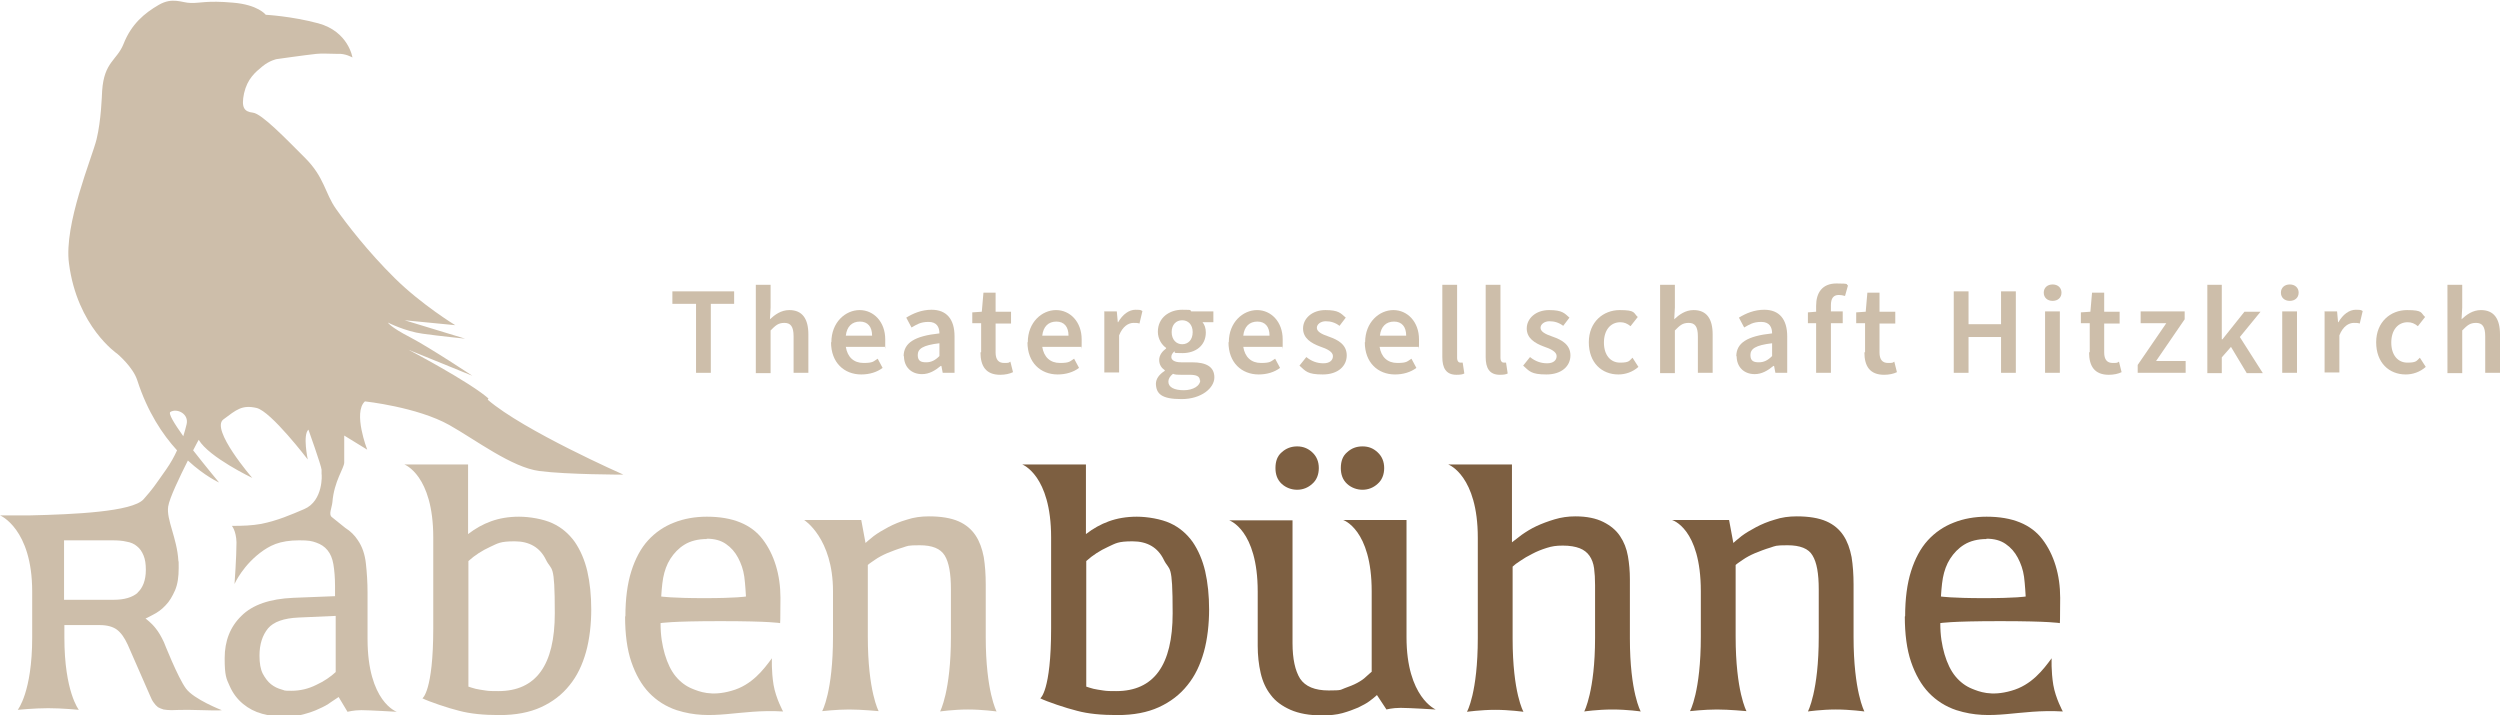 <svg xmlns="http://www.w3.org/2000/svg" viewBox="0 0 761.1 217.8"><defs><style>      .st0 {        fill: #7d5f41;      }      .st1 {        fill: #190f00;      }      .st2 {        fill: #cdbeaa;      }      .st3 {        fill: #9e694c;      }      .st4 {        display: none;      }    </style></defs><g id="Hintergrund" class="st4"><rect x="-17.1" y="-21.4" width="793.4" height="262"></rect></g><g id="normal" class="st4"><path class="st1" d="M148.7,121.3c-6-5.2-24.3-14.8-24.3-14.8l19.4,7.9s-12.8-8.5-18.9-11.7c-6.2-3.2-6.8-4.5-6.8-4.5,0,0,5.3,2.7,10.6,3.4,5,.7,12.9,1.5,12.9,1.5l-18.4-5.6,15.4,1.5s-10.2-6.2-18.4-14.3c-8.2-8.1-14.5-16.3-17.9-21.1-3.4-4.8-3.5-9.6-9.4-15.5-5.9-5.9-13.2-13.5-15.9-13.8-2.7-.3-3.6-1.6-2.7-5.9,1-4.4,3.4-6.4,5.6-8.2,2.2-1.8,4.3-2.2,4.3-2.2,0,0,8.4-1.2,12.1-1.6,1.7-.2,4.2,0,6.4,0,2.4-.2,4.6,1.1,4.6,1.1,0,0-1.2-7.9-10.4-10.4-8.2-2.2-16-2.6-16-2.6,0,0-2.3-3.1-10.1-3.7-7.8-.7-10,.2-12.7.1-2.7,0-5.5-1.9-9.8.6-4.3,2.5-8.3,5.8-10.7,11.9-2,5-5.9,5.4-6.5,14.2-.1,1.7-.3,9-1.7,14.8-1.4,5.7-10,25.9-8.4,37.8,2.5,19.3,14.7,27.5,14.7,27.5,0,0,4.8,4,6.1,8.1,3.1,9.6,7.7,16.5,12.1,21.3-.8,1.8-1.9,3.8-3.3,5.8-3.8,5.4-4,5.8-6.9,9.1-3.4,3.8-21.2,4.6-34.5,4.9H0s9.8,4,9.8,23.2v14c0,16.6-4.4,22-4.4,22,0,0,5.1-.5,9.3-.5s9.3.5,9.3.5c0,0-4.4-5.5-4.4-22v-3.8h10.8c2.2,0,4,.5,5.2,1.4,1.2.9,2.3,2.4,3.3,4.6l6.7,15.3c.4,1,.8,1.8,1.2,2.3.4.6.8,1,1.3,1.4.5.3,1.1.5,1.7.7.7.1,1.4.2,2.4.2,0,0,3.7-.2,9.4,0,5.8.2,5.9,0,5.9,0,0,0-8.5-3.3-10.9-6.6-2.5-3.4-6.7-14.1-6.7-14.1-.8-1.7-1.6-3.1-2.5-4.2-1.3-1.7-3.1-3-3.1-3,0,0,.8-.3,2.2-1.1,1.4-.7,2.7-1.6,3.9-2.9,1.2-1.2,2.1-2.8,2.9-4.6.8-1.9,1.1-4.1,1.1-6.8s0-1.5-.1-2.2c-.4-6.9-3.7-12.5-3.1-16.5.4-2.6,3.5-9,6-14,5.2,4.8,9.5,6.7,9.5,6.7,0,0-4-4.8-7.9-9.8,1-2,1.7-3.2,1.7-3.2,3.1,5.3,16.3,11.6,16.3,11.6,0,0-12.8-14.8-8.8-17.8,4-3,5.7-4.5,10.1-3.5,4.4,1,15.6,15.7,15.6,15.7,0,0-1.6-7.5.2-9.1,0,0,3.9,10.9,4,12.2v1.3c.1,0,.6,8.2-5.3,10.7-4,1.7-8.1,3.5-13.1,4.5-2.8.5-5.5.6-8.9.6,0,0,1.3,1.5,1.4,5,0,4.5-.6,12.7-.6,12.7,0,0,2.6-6,8.9-10.3,0,0,1.7-1.2,3.6-1.9,1.9-.7,4.3-1.1,7.2-1.1s3.8.2,5.2.7c1.4.5,2.5,1.2,3.4,2.3.9,1.1,1.5,2.5,1.8,4.3.3,1.8.5,4,.5,6.6v3.1l-12.7.5c-7.1.3-12.4,2.1-15.8,5.5-3.4,3.3-5.1,7.6-5.1,12.9s.5,6.2,1.5,8.4c1,2.3,2.4,4.1,4.1,5.5,1.7,1.4,3.6,2.4,5.8,3,2.2.6,4.4.9,6.7.9s4-.2,5.8-.7c1.8-.5,3.4-1,4.8-1.7,1.4-.6,2.7-1.3,3.6-2,1-.7,1.8-1.2,2.4-1.6l2.7,4.5s1.9-.5,4.2-.5,10.8.5,10.8.5c0,0-8.9-3-8.9-22.2v-14c0-3.2-.2-6.2-.5-8.9-.3-2.8-1.1-5.2-2.5-7.2-.9-1.4-2.2-2.7-3.8-3.7-.7-.6-2-1.6-4.1-3.3-1-.8,0-2.7.2-4.5.5-6.4,3.6-10.4,3.6-12.1,0-1.8,0-8.2,0-8.2l7,4.3s-4.4-11.3-.7-14.7c0,0,15.9,1.7,25.7,7.2,8,4.5,19,12.9,27.4,14,8.4,1.1,25.6,1.1,25.6,1.1,0,0-30.4-13.4-41.3-22.8ZM42,180.4c-1.7,1.5-4.2,2.2-7.4,2.2h-15.1v-18.1h14.7c1.6,0,3.1.1,4.3.4,1.3.2,2.4.7,3.2,1.4.9.7,1.5,1.6,2,2.8.5,1.2.7,2.6.7,4.4,0,3.1-.9,5.5-2.6,7ZM56.8,129.2c-.2,1-.6,2.2-1,3.6-2.7-3.8-4.7-7-3.9-7.4,2-1.2,5.7.6,4.9,3.8ZM102.2,204.6c-1.5,1.4-3.5,2.8-5.9,3.9-2.4,1.2-4.9,1.8-7.6,1.8s-1.8-.1-3-.4c-1.1-.3-2.2-.8-3.2-1.6-1-.8-1.8-1.9-2.5-3.2-.7-1.4-1-3.2-1-5.5,0-3.5.9-6.2,2.6-8.3,1.7-2,4.8-3.1,9.3-3.3l11.3-.5v17Z"></path><path class="st1" d="M142.5,162.6c2.2-1.7,4.5-3,7-3.9,2.5-.9,5.3-1.4,8.5-1.4s7.4.7,10.2,2c2.8,1.3,5,3.2,6.8,5.7,1.7,2.5,3,5.5,3.8,8.9.8,3.5,1.2,7.4,1.2,11.7s-.5,9-1.6,12.9c-1.1,3.9-2.7,7.3-5,10.1-2.3,2.9-5.2,5.1-8.7,6.7-3.5,1.6-7.7,2.4-12.6,2.4s-8.9-.4-12.3-1.3c-3.3-.8-9.2-2.8-11.2-3.8,0,0,3.3-2.1,3.3-21.3v-27.7c0-19-8.8-22.2-8.8-22.2h19.4v21.1ZM142.5,209c.7.2,1.4.5,2.3.7.8.2,1.7.3,2.9.5,1.1.2,2.5.2,4,.2,11.5,0,17.2-7.9,17.2-23.7s-.9-12.6-2.7-16.3c-1.8-3.7-5-5.6-9.5-5.6s-5.1.6-7.5,1.7c-2.4,1.1-4.6,2.5-6.6,4.3v38.3Z"></path><path class="st3" d="M330.6,162.6c2.2-1.7,4.5-3,7-3.9,2.5-.9,5.3-1.4,8.5-1.4s7.4.7,10.2,2c2.8,1.3,5,3.2,6.8,5.7,1.7,2.5,3,5.5,3.8,8.9.8,3.5,1.2,7.4,1.2,11.7s-.5,9-1.6,12.9c-1.1,3.9-2.7,7.3-5,10.1-2.3,2.9-5.2,5.1-8.7,6.7-3.5,1.6-7.7,2.4-12.6,2.4s-9-.4-12.3-1.3c-3.3-.8-9.2-2.8-11.2-3.8,0,0,3.3-2.1,3.3-21.3v-27.7c0-19-8.8-22.2-8.8-22.2h19.4v21.1ZM330.6,209c.7.2,1.4.5,2.3.7.8.2,1.7.3,2.9.5,1.1.2,2.5.2,4,.2,11.5,0,17.2-7.9,17.2-23.7s-.9-12.6-2.7-16.3c-1.8-3.7-5-5.6-9.5-5.6s-5.1.6-7.5,1.7c-2.4,1.1-4.6,2.5-6.6,4.3v38.3Z"></path><path class="st1" d="M190.4,187.6c0-5.3.6-9.9,1.8-13.7,1.2-3.8,2.9-7,5.1-9.4,2.2-2.4,4.8-4.2,7.9-5.4,3-1.2,6.4-1.8,10-1.8,7.8,0,13.5,2.3,17,6.9,3.5,4.6,5.4,10.8,5.4,17.8s-.1,7.7-.1,7.7c0,0-2.9-.6-18.2-.6s-18.2.6-18.2.6c0,3.9.5,6.7,1.3,9.5.8,2.7,1.9,5,3.3,6.7,1.4,1.7,3.1,3,5.1,3.8,2,.8,5.7,2.4,11.9.6,6.2-1.7,9.8-6.5,12.3-9.9,0,0-.2,3.8.5,8.1.7,4.1,2.9,8.1,2.9,8.1-13.6-.8-21.5,3.1-32.4-.4-3.3-1.1-6.1-2.9-8.4-5.3-2.3-2.4-4.1-5.6-5.4-9.4-1.3-3.8-1.9-8.5-1.9-13.8ZM215.2,164.1c-2.7,0-5,.6-6.8,1.7-1.8,1.1-3.2,2.6-4.3,4.3-1.1,1.7-1.8,3.7-2.2,5.8-.4,2.1-.6,5.7-.6,5.7,0,0,3.2.5,13.1.5s12.7-.5,12.7-.5c0,0-.2-3.8-.5-6-.3-2.2-1-4.1-1.9-5.8-.9-1.7-2.1-3.1-3.7-4.2-1.6-1.1-3.5-1.6-5.9-1.6Z"></path><path class="st3" d="M580,187.6c0-5.3.6-9.9,1.8-13.7,1.2-3.8,2.9-7,5.1-9.4,2.2-2.4,4.8-4.2,7.9-5.4,3-1.2,6.4-1.8,10-1.8,7.8,0,13.5,2.3,17,6.9,3.5,4.6,5.4,10.8,5.4,17.8s-.1,7.7-.1,7.7c0,0-2.9-.6-18.2-.6s-18.2.6-18.2.6c0,3.9.5,6.7,1.3,9.5.8,2.7,1.9,5,3.3,6.7,1.4,1.7,3.1,3,5.1,3.8,2,.8,5.7,2.4,11.9.6,6.2-1.7,9.8-6.5,12.3-9.9,0,0-.2,3.8.5,8.1.7,4.1,2.9,8.1,2.9,8.1-13.6-.8-21.5,3.1-32.4-.4-3.3-1.1-6.1-2.9-8.4-5.3-2.3-2.4-4.1-5.6-5.4-9.4-1.3-3.8-1.9-8.5-1.9-13.8ZM604.8,164.1c-2.7,0-5,.6-6.8,1.7-1.8,1.1-3.2,2.6-4.3,4.3-1.1,1.7-1.8,3.7-2.2,5.8-.4,2.1-.6,5.7-.6,5.7,0,0,3.2.5,13.1.5s12.7-.5,12.7-.5c0,0-.2-3.8-.5-6-.3-2.2-1-4.1-1.9-5.8-.9-1.7-2.1-3.1-3.7-4.2-1.6-1.1-3.5-1.6-5.9-1.6Z"></path><path class="st1" d="M303.4,216.6s-4.3-.6-8.7-.6-8.5.6-8.5.6c0,0,3.3-6.1,3.3-22.7v-14.5c0-4.8-.6-8.2-1.9-10.3-1.3-2.1-3.8-3.1-7.6-3.1s-3.6.2-5.2.7c-1.7.5-3.2,1.1-4.7,1.7-1.4.6-2.7,1.3-3.7,2-1,.7-1.8,1.2-2.2,1.6v21.8c0,16.7,3.3,22.7,3.3,22.7,0,0-5.2-.5-9-.5s-8.2.5-8.2.5c0,0,3.3-5.8,3.3-22.7v-13.8c0-16.2-8.8-21.7-8.8-21.7h17.4l1.3,7c.5-.5,1.3-1.1,2.5-2.1,1.2-.9,2.7-1.8,4.4-2.7,1.7-.9,3.6-1.7,5.7-2.3,2.1-.7,4.3-1,6.7-1,3.7,0,6.7.5,9,1.5,2.3,1,4,2.5,5.2,4.3,1.2,1.8,2,4,2.5,6.6.4,2.5.6,5.3.6,8.3v16c0,16.6,3.3,22.7,3.3,22.7Z"></path><path class="st3" d="M567.6,216.6s-4.3-.6-8.7-.6-8.5.6-8.5.6c0,0,3.3-6.1,3.3-22.7v-14.5c0-4.8-.6-8.2-1.9-10.3-1.2-2.1-3.8-3.1-7.6-3.1s-3.6.2-5.2.7c-1.7.5-3.2,1.1-4.7,1.7-1.4.6-2.7,1.3-3.7,2-1,.7-1.8,1.2-2.2,1.6v21.8c0,16.7,3.3,22.7,3.3,22.7,0,0-5.2-.5-9-.5s-8.2.5-8.2.5c0,0,3.3-5.8,3.3-22.7v-13.8c0-19.3-8.8-21.7-8.8-21.7h17.4l1.3,7c.5-.5,1.3-1.1,2.5-2.1,1.2-.9,2.7-1.8,4.4-2.7,1.7-.9,3.6-1.7,5.7-2.3,2.1-.7,4.3-1,6.7-1,3.7,0,6.7.5,9,1.5,2.3,1,4,2.5,5.2,4.3,1.2,1.8,2,4,2.5,6.6.4,2.5.6,5.3.6,8.3v16c0,16.6,3.3,22.7,3.3,22.7Z"></path><path class="st3" d="M408.9,158.3h19.3v35.7c0,18.3,8.9,22,8.9,22,0,0-8.1-.5-10.7-.5s-4.3.5-4.3.5l-2.9-4.4c-.5.5-1.3,1.1-2.2,1.8-.9.7-2.1,1.3-3.5,2-1.4.6-3,1.2-4.8,1.7-1.8.5-3.9.7-6.2.7-3.9,0-7.1-.6-9.6-1.7-2.5-1.1-4.6-2.6-6-4.5-1.5-1.9-2.5-4.1-3.1-6.7-.6-2.6-.9-5.4-.9-8.3v-16.5c0-18.9-8.7-21.7-8.7-21.7h19.3v37.4c0,4.8.8,8.4,2.3,10.8,1.6,2.4,4.5,3.6,8.7,3.6s3.5-.2,4.9-.7c1.4-.5,2.7-1,3.8-1.6,1.1-.6,2-1.2,2.7-1.9.7-.6,1.3-1.2,1.7-1.5v-24.5c0-18.9-8.7-21.7-8.7-21.7ZM388.3,142.5c0-2.1.6-3.7,1.9-4.8,1.3-1.2,2.9-1.8,4.7-1.8s3.3.6,4.6,1.8c1.3,1.2,2,2.8,2,4.8s-.7,3.7-2,4.8c-1.3,1.2-2.9,1.8-4.6,1.8s-3.4-.6-4.7-1.8c-1.3-1.2-1.9-2.8-1.9-4.8ZM408.2,142.5c0-2.1.6-3.7,1.9-4.8,1.3-1.2,2.8-1.8,4.7-1.8s3.3.6,4.6,1.8c1.3,1.2,2,2.8,2,4.8s-.7,3.7-2,4.8c-1.3,1.2-2.9,1.8-4.6,1.8s-3.4-.6-4.7-1.8c-1.3-1.2-1.9-2.8-1.9-4.8Z"></path><path class="st3" d="M440.9,141.4h19.4v23.7c.8-.6,1.8-1.4,3-2.3,1.3-.9,2.7-1.8,4.4-2.6,1.7-.8,3.6-1.5,5.6-2.1,2-.6,4.1-.9,6.3-.9,3.5,0,6.3.6,8.5,1.7,2.2,1.1,3.9,2.5,5.1,4.3,1.2,1.8,2,3.8,2.4,6.1.4,2.3.6,4.6.6,7v18.1c0,16.4,3.3,22.2,3.3,22.2,0,0-4-.6-8.6-.6s-8.6.6-8.6.6c0,0,3.3-6.2,3.3-22.4s0-16.1,0-16.1c0-1.9-.1-3.6-.3-5.1-.2-1.5-.7-2.8-1.4-3.8-.7-1-1.7-1.8-3-2.3-1.3-.5-3-.8-5.1-.8s-3.3.2-4.9.7c-1.6.5-3.1,1.1-4.4,1.8-1.4.7-2.6,1.4-3.6,2.1-1.1.7-1.9,1.3-2.4,1.8v21.9c0,16.6,3.3,22.3,3.3,22.3,0,0-4.2-.6-8.6-.6s-8.6.6-8.6.6c0,0,3.3-5.7,3.3-22.5v-30.5c0-18.8-8.8-22.2-8.8-22.2Z"></path><g><path d="M211.8,92.5h-7.1v-3.8h18.8v3.8h-7.1v21h-4.5v-21Z"></path><path d="M230.1,86.7h4.5v6.9l-.2,3.6c1.5-1.4,3.4-2.8,5.9-2.8,4,0,5.8,2.7,5.8,7.4v11.7h-4.5v-11.1c0-3-.9-4.1-2.8-4.1s-2.7.8-4.2,2.3v13h-4.5v-26.8Z"></path><path d="M253.1,104.2c0-6.1,4.3-9.8,8.6-9.8s7.8,3.6,7.8,8.9,0,1.6-.2,2.3h-11.8c.5,3.1,2.4,4.9,5.4,4.9s3-.5,4.3-1.3l1.5,2.8c-1.7,1.3-4,2-6.5,2-5.2,0-9.2-3.6-9.2-9.8ZM265.5,102.2c0-2.7-1.3-4.3-3.7-4.3s-4,1.5-4.3,4.3h8.1Z"></path><path d="M275.1,108.5c0-4.1,3.3-6.2,10.9-7,0-1.9-.8-3.5-3.3-3.5s-3.6.8-5.2,1.7l-1.6-3c2.1-1.3,4.7-2.4,7.7-2.4,4.6,0,7,2.9,7,8.1v11.1h-3.6l-.4-2.1h-.2c-1.7,1.4-3.5,2.5-5.7,2.5-3.3,0-5.5-2.2-5.5-5.5ZM286,108.5v-4c-5.1.6-6.6,1.7-6.6,3.6s1.1,2.2,2.6,2.2,2.7-.6,4-1.9Z"></path><path d="M298.7,107.2v-8.8h-2.7v-3.3l2.9-.2.5-5.8h3.7v5.8h4.7v3.6h-4.7v8.8c0,2.2.9,3.2,2.6,3.2s1.3-.1,1.9-.4l.8,3.2c-1,.5-2.4.8-3.9.8-4.4,0-6-2.7-6-6.8Z"></path><path d="M312.9,104.2c0-6.1,4.3-9.8,8.6-9.8s7.8,3.6,7.8,8.9,0,1.6-.2,2.3h-11.8c.5,3.1,2.4,4.9,5.4,4.9s3-.5,4.3-1.3l1.5,2.8c-1.7,1.3-4,2-6.5,2-5.2,0-9.2-3.6-9.2-9.8ZM325.3,102.2c0-2.7-1.3-4.3-3.7-4.3s-4,1.5-4.3,4.3h8.1Z"></path><path d="M336.3,94.8h3.7l.3,3.3h.1c1.4-2.4,3.3-3.8,5.3-3.8s1.6.2,2.1.4l-.9,3.8c-.6-.2-1-.2-1.8-.2-1.5,0-3.3,1-4.4,3.8v11.3h-4.5v-18.7Z"></path><path d="M351.9,116.9c0-1.6,1-2.9,2.7-4v-.2c-.9-.6-1.7-1.6-1.7-3.1s1-2.7,2.1-3.5v-.2c-1.3-.9-2.5-2.7-2.5-4.9,0-4.3,3.5-6.7,7.4-6.7s2,.2,2.8.5h6.7v3.3h-3.3c.6.7,1,1.8,1,3.1,0,4.1-3.2,6.3-7.1,6.3s-1.7-.2-2.5-.5c-.5.5-.9.9-.9,1.7s.8,1.6,3,1.6h3.3c4.4,0,6.8,1.4,6.8,4.6s-3.9,6.6-10,6.6-7.8-1.6-7.8-4.9ZM365.3,115.9c0-1.4-1.1-1.8-3.2-1.8h-2.5c-1,0-1.8,0-2.5-.3-1,.8-1.4,1.6-1.4,2.4,0,1.7,1.8,2.6,4.7,2.6s5-1.4,5-3ZM363.1,101.1c0-2.3-1.4-3.6-3.2-3.6s-3.2,1.3-3.2,3.6,1.4,3.7,3.2,3.7,3.2-1.3,3.2-3.7Z"></path><path d="M374.1,104.2c0-6.1,4.3-9.8,8.6-9.8s7.8,3.6,7.8,8.9,0,1.6-.2,2.3h-11.8c.5,3.1,2.4,4.9,5.4,4.9s3-.5,4.3-1.3l1.5,2.8c-1.7,1.3-4,2-6.5,2-5.2,0-9.2-3.6-9.2-9.8ZM386.5,102.2c0-2.7-1.3-4.3-3.7-4.3s-4,1.5-4.3,4.3h8.1Z"></path><path d="M395.7,111.2l2-2.5c1.6,1.3,3.3,1.9,5.2,1.9s2.9-.9,2.9-2.2-1.8-2.2-3.9-2.9c-2.7-1-5.2-2.5-5.2-5.5s2.7-5.6,6.8-5.6,4.7,1,6.2,2.3l-1.9,2.5c-1.3-1-2.7-1.4-4.2-1.4s-2.7.9-2.7,2,1.3,1.9,3.7,2.7c2.9,1,5.4,2.5,5.4,5.7s-2.6,5.8-7.3,5.8-5.2-1-7.1-2.7Z"></path><path d="M415.6,104.2c0-6.1,4.3-9.8,8.6-9.8s7.8,3.6,7.8,8.9,0,1.6-.2,2.3h-11.8c.5,3.1,2.4,4.9,5.4,4.9s3-.5,4.3-1.3l1.5,2.8c-1.7,1.3-4,2-6.5,2-5.2,0-9.2-3.6-9.2-9.8ZM428.1,102.2c0-2.7-1.3-4.3-3.7-4.3s-4,1.5-4.3,4.3h8.1Z"></path><path d="M439.1,108.6v-21.9h4.5v22.2c0,1.1.5,1.5,1,1.5s.4,0,.7,0l.5,3.3c-.5.3-1.3.4-2.4.4-3.2,0-4.3-2.1-4.3-5.4Z"></path><path d="M452.3,108.6v-21.9h4.5v22.2c0,1.1.5,1.5,1,1.5s.4,0,.7,0l.5,3.3c-.5.3-1.3.4-2.4.4-3.2,0-4.3-2.1-4.3-5.4Z"></path><path d="M463.8,111.2l2-2.5c1.6,1.3,3.3,1.9,5.2,1.9s2.9-.9,2.9-2.2-1.8-2.2-3.9-2.9c-2.7-1-5.2-2.5-5.2-5.5s2.7-5.6,6.8-5.6,4.7,1,6.2,2.3l-1.9,2.5c-1.3-1-2.7-1.4-4.2-1.4s-2.7.9-2.7,2,1.3,1.9,3.7,2.7c2.9,1,5.4,2.5,5.4,5.7s-2.6,5.8-7.3,5.8-5.2-1-7.1-2.7Z"></path><path d="M483.7,104.2c0-6.2,4.4-9.8,9.4-9.8s4.1.9,5.5,2.1l-2.2,2.8c-1-.8-1.9-1.2-3.1-1.2-3,0-5,2.4-5,6.2s2,6.1,4.9,6.1,2.8-.6,3.8-1.5l1.8,2.8c-1.8,1.6-4,2.3-6.1,2.3-5.1,0-9-3.6-9-9.8Z"></path><path d="M505.4,86.7h4.5v6.9l-.2,3.6c1.5-1.4,3.4-2.8,5.9-2.8,4,0,5.8,2.7,5.8,7.4v11.7h-4.5v-11.1c0-3-.9-4.1-2.8-4.1s-2.7.8-4.2,2.3v13h-4.5v-26.8Z"></path><path d="M528.6,108.5c0-4.1,3.3-6.2,10.9-7,0-1.9-.8-3.5-3.3-3.5s-3.6.8-5.2,1.7l-1.6-3c2.1-1.3,4.7-2.4,7.7-2.4,4.6,0,7,2.9,7,8.1v11.1h-3.6l-.4-2.1h-.2c-1.7,1.4-3.5,2.5-5.7,2.5-3.3,0-5.5-2.2-5.5-5.5ZM539.5,108.5v-4c-5.1.6-6.6,1.7-6.6,3.6s1.1,2.2,2.6,2.2,2.7-.6,4-1.9Z"></path><path d="M552.9,98.4h-2.5v-3.3l2.5-.2v-1.8c0-3.9,1.8-6.8,6.2-6.8s2.7.3,3.5.6l-.9,3.2c-.7-.2-1.3-.3-1.9-.3-1.6,0-2.4,1-2.4,3.1v1.9h3.6v3.6h-3.6v15.1h-4.5v-15.1Z"></path><path d="M567.8,107.2v-8.8h-2.7v-3.3l2.9-.2.5-5.8h3.7v5.8h4.8v3.6h-4.8v8.8c0,2.2.9,3.2,2.6,3.2s1.3-.1,1.9-.4l.8,3.2c-1,.5-2.4.8-3.9.8-4.4,0-6-2.7-6-6.8Z"></path><path d="M594.8,88.7h4.5v10h9.9v-10h4.5v24.8h-4.5v-10.9h-9.9v10.9h-4.5v-24.8Z"></path><path d="M622.2,89.1c0-1.5,1.1-2.5,2.7-2.5s2.7,1,2.7,2.5-1.1,2.5-2.7,2.5-2.7-1-2.7-2.5ZM622.6,94.8h4.5v18.7h-4.5v-18.7Z"></path><path d="M636.2,107.2v-8.8h-2.7v-3.3l2.9-.2.5-5.8h3.7v5.8h4.7v3.6h-4.7v8.8c0,2.2.9,3.2,2.6,3.2s1.3-.1,1.9-.4l.8,3.2c-1,.5-2.4.8-3.9.8-4.4,0-6-2.7-6-6.8Z"></path><path d="M650.8,111.1l8.7-12.7h-7.8v-3.6h13.4v2.4l-8.7,12.7h9v3.6h-14.6v-2.4Z"></path><path d="M672,86.7h4.4v16.6h.2l6.7-8.4h4.9l-6.3,7.7,7,11h-4.9l-4.8-8-2.8,3.2v4.8h-4.4v-26.8Z"></path><path d="M694.4,89.1c0-1.5,1.1-2.5,2.7-2.5s2.7,1,2.7,2.5-1.1,2.5-2.7,2.5-2.7-1-2.7-2.5ZM694.8,94.8h4.5v18.7h-4.5v-18.7Z"></path><path d="M707.8,94.8h3.7l.3,3.3h.1c1.4-2.4,3.3-3.8,5.3-3.8s1.6.2,2.1.4l-.9,3.8c-.6-.2-1-.2-1.8-.2-1.5,0-3.3,1-4.4,3.8v11.3h-4.5v-18.7Z"></path><path d="M723.4,104.2c0-6.2,4.4-9.8,9.4-9.8s4.1.9,5.5,2.1l-2.2,2.8c-1-.8-1.9-1.2-3.1-1.2-3,0-5,2.4-5,6.2s2,6.1,4.9,6.1,2.8-.6,3.8-1.5l1.8,2.8c-1.8,1.6-4,2.3-6.1,2.3-5.1,0-9-3.6-9-9.8Z"></path><path d="M745.1,86.7h4.5v6.9l-.2,3.6c1.5-1.4,3.4-2.8,5.9-2.8,4,0,5.8,2.7,5.8,7.4v11.7h-4.5v-11.1c0-3-.9-4.1-2.8-4.1s-2.7.8-4.2,2.3v13h-4.5v-26.8Z"></path></g></g><g id="weiss"><g><path class="st2" d="M148.7,121.3c-6-5.2-24.3-14.8-24.3-14.8l19.4,7.9s-12.8-8.5-18.9-11.7c-6.2-3.2-6.8-4.5-6.8-4.5,0,0,5.3,2.7,10.6,3.4,5,.7,12.9,1.5,12.9,1.5l-18.4-5.6,15.4,1.5s-10.2-6.2-18.4-14.3c-8.2-8.1-14.5-16.3-17.9-21.1-3.4-4.8-3.5-9.6-9.4-15.5-5.9-5.9-13.2-13.5-15.9-13.8-2.7-.3-3.6-1.6-2.7-5.9,1-4.4,3.4-6.4,5.6-8.2,2.2-1.8,4.3-2.2,4.3-2.2,0,0,8.4-1.2,12.1-1.6,1.7-.2,4.2,0,6.4,0,2.4-.2,4.6,1.1,4.6,1.1,0,0-1.2-7.9-10.4-10.4-8.2-2.2-16-2.6-16-2.6,0,0-2.3-3.1-10.1-3.7-7.8-.7-10,.2-12.7.1-2.7,0-5.5-1.9-9.8.6-4.3,2.5-8.3,5.8-10.7,11.9-2,5-5.9,5.4-6.5,14.2-.1,1.7-.3,9-1.7,14.8-1.4,5.7-10,25.9-8.4,37.8,2.5,19.3,14.7,27.5,14.7,27.5,0,0,4.8,4,6.1,8.1,3.1,9.6,7.7,16.5,12.1,21.3-.8,1.8-1.9,3.8-3.3,5.8-3.8,5.4-4,5.8-6.9,9.1-3.4,3.8-21.2,4.6-34.5,4.9H0s9.8,4,9.8,23.2v14c0,16.6-4.4,22-4.4,22,0,0,5.1-.5,9.3-.5s9.3.5,9.3.5c0,0-4.4-5.5-4.4-22v-3.8h10.8c2.2,0,4,.5,5.2,1.4,1.2.9,2.3,2.4,3.3,4.6l6.7,15.3c.4,1,.8,1.8,1.2,2.3.4.6.8,1,1.3,1.4.5.3,1.1.5,1.7.7.7.1,1.4.2,2.4.2,0,0,3.7-.2,9.4,0,5.8.2,5.9,0,5.9,0,0,0-8.5-3.3-10.9-6.6-2.5-3.4-6.7-14.1-6.7-14.1-.8-1.7-1.6-3.1-2.5-4.2-1.3-1.7-3.1-3-3.1-3,0,0,.8-.3,2.2-1.1,1.4-.7,2.7-1.6,3.9-2.9,1.2-1.2,2.1-2.8,2.9-4.6.8-1.9,1.1-4.1,1.1-6.8s0-1.5-.1-2.2c-.4-6.9-3.7-12.5-3.1-16.5.4-2.6,3.5-9,6-14,5.2,4.8,9.5,6.7,9.5,6.7,0,0-4-4.8-7.9-9.8,1-2,1.7-3.2,1.7-3.2,3.1,5.3,16.3,11.6,16.3,11.6,0,0-12.8-14.8-8.8-17.8,4-3,5.7-4.5,10.1-3.5,4.4,1,15.6,15.7,15.6,15.7,0,0-1.6-7.5.2-9.1,0,0,3.9,10.9,4,12.2v1.3c.1,0,.6,8.2-5.3,10.7-4,1.7-8.1,3.5-13.1,4.5-2.8.5-5.5.6-8.9.6,0,0,1.3,1.5,1.4,5,0,4.5-.6,12.7-.6,12.7,0,0,2.6-6,8.9-10.3,0,0,1.7-1.2,3.6-1.9,1.9-.7,4.3-1.1,7.2-1.1s3.8.2,5.2.7c1.4.5,2.5,1.2,3.4,2.3.9,1.1,1.5,2.5,1.8,4.3.3,1.8.5,4,.5,6.6v3.1l-12.7.5c-7.1.3-12.4,2.1-15.8,5.5-3.4,3.3-5.1,7.6-5.1,12.9s.5,6.2,1.5,8.4c1,2.3,2.4,4.1,4.1,5.5,1.7,1.4,3.6,2.4,5.8,3,2.2.6,4.4.9,6.7.9s4-.2,5.8-.7c1.8-.5,3.4-1,4.8-1.7,1.4-.6,2.7-1.3,3.6-2,1-.7,1.8-1.2,2.4-1.6l2.7,4.5s1.9-.5,4.2-.5,10.8.5,10.8.5c0,0-8.9-3-8.9-22.2v-14c0-3.2-.2-6.2-.5-8.9-.3-2.8-1.1-5.2-2.5-7.2-.9-1.4-2.2-2.7-3.8-3.7-.7-.6-2-1.6-4.1-3.3-1-.8,0-2.7.2-4.5.5-6.4,3.6-10.4,3.6-12.1,0-1.8,0-8.2,0-8.2l7,4.3s-4.4-11.3-.7-14.7c0,0,15.9,1.7,25.7,7.2,8,4.5,19,12.9,27.4,14,8.4,1.1,25.6,1.1,25.6,1.1,0,0-30.4-13.4-41.3-22.8ZM42,180.4c-1.7,1.5-4.2,2.2-7.4,2.2h-15.1v-18.1h14.7c1.6,0,3.1.1,4.3.4,1.3.2,2.4.7,3.2,1.4.9.7,1.5,1.6,2,2.8.5,1.2.7,2.6.7,4.4,0,3.1-.9,5.5-2.6,7ZM56.8,129.2c-.2,1-.6,2.2-1,3.6-2.7-3.8-4.7-7-3.9-7.4,2-1.2,5.7.6,4.9,3.8ZM102.2,204.6c-1.5,1.4-3.5,2.8-5.9,3.9-2.4,1.2-4.9,1.8-7.6,1.8s-1.8-.1-3-.4c-1.1-.3-2.2-.8-3.2-1.6-1-.8-1.8-1.9-2.5-3.2-.7-1.4-1-3.2-1-5.5,0-3.5.9-6.2,2.6-8.3,1.7-2,4.8-3.1,9.3-3.3l11.3-.5v17Z"></path><path class="st2" d="M142.5,162.6c2.2-1.7,4.5-3,7-3.9,2.5-.9,5.3-1.4,8.5-1.4s7.4.7,10.2,2c2.8,1.3,5,3.2,6.8,5.7,1.7,2.5,3,5.5,3.8,8.9.8,3.5,1.2,7.4,1.2,11.7s-.5,9-1.6,12.9c-1.1,3.9-2.7,7.3-5,10.1-2.3,2.9-5.2,5.1-8.7,6.7-3.5,1.6-7.7,2.4-12.6,2.4s-8.9-.4-12.3-1.3c-3.3-.8-9.2-2.8-11.2-3.8,0,0,3.3-2.1,3.3-21.3v-27.7c0-19-8.8-22.2-8.8-22.2h19.4v21.1ZM142.5,209c.7.2,1.4.5,2.3.7.8.2,1.7.3,2.9.5,1.1.2,2.5.2,4,.2,11.5,0,17.2-7.9,17.2-23.7s-.9-12.6-2.7-16.3c-1.8-3.7-5-5.6-9.5-5.6s-5.1.6-7.5,1.7c-2.4,1.1-4.6,2.5-6.6,4.3v38.3Z"></path><path class="st0" d="M330.6,162.6c2.2-1.7,4.5-3,7-3.9,2.5-.9,5.3-1.4,8.5-1.4s7.4.7,10.2,2c2.8,1.3,5,3.2,6.8,5.7,1.7,2.5,3,5.5,3.8,8.9.8,3.5,1.2,7.4,1.2,11.7s-.5,9-1.6,12.9c-1.1,3.9-2.7,7.3-5,10.1-2.3,2.9-5.2,5.1-8.7,6.7-3.5,1.6-7.7,2.4-12.6,2.4s-9-.4-12.3-1.3c-3.3-.8-9.2-2.8-11.2-3.8,0,0,3.3-2.1,3.3-21.3v-27.7c0-19-8.8-22.2-8.8-22.2h19.4v21.1ZM330.6,209c.7.2,1.4.5,2.3.7.8.2,1.7.3,2.9.5,1.1.2,2.5.2,4,.2,11.5,0,17.2-7.9,17.2-23.7s-.9-12.6-2.7-16.3c-1.8-3.7-5-5.6-9.5-5.6s-5.1.6-7.5,1.7c-2.4,1.1-4.6,2.5-6.6,4.3v38.3Z"></path><path class="st2" d="M190.4,187.6c0-5.3.6-9.9,1.8-13.7,1.2-3.8,2.9-7,5.1-9.4,2.2-2.4,4.8-4.2,7.9-5.4,3-1.2,6.4-1.8,10-1.8,7.8,0,13.5,2.3,17,6.9,3.5,4.6,5.4,10.8,5.4,17.8s-.1,7.7-.1,7.7c0,0-2.9-.6-18.2-.6s-18.2.6-18.2.6c0,3.9.5,6.7,1.3,9.5.8,2.7,1.9,5,3.3,6.7,1.4,1.7,3.1,3,5.1,3.8,2,.8,5.7,2.4,11.9.6,6.2-1.7,9.8-6.5,12.3-9.9,0,0-.2,3.8.5,8.1.7,4.1,2.9,8.1,2.9,8.1-13.6-.8-21.5,3.1-32.4-.4-3.3-1.1-6.1-2.9-8.4-5.3-2.3-2.4-4.1-5.6-5.4-9.4-1.3-3.8-1.9-8.5-1.9-13.8ZM215.2,164.1c-2.7,0-5,.6-6.8,1.7-1.8,1.1-3.2,2.6-4.3,4.3-1.1,1.7-1.8,3.7-2.2,5.8-.4,2.1-.6,5.7-.6,5.7,0,0,3.2.5,13.1.5s12.7-.5,12.7-.5c0,0-.2-3.8-.5-6-.3-2.2-1-4.1-1.9-5.8-.9-1.7-2.1-3.1-3.7-4.2-1.6-1.1-3.5-1.6-5.9-1.6Z"></path><path class="st0" d="M580,187.6c0-5.3.6-9.9,1.8-13.7,1.2-3.8,2.9-7,5.1-9.4,2.2-2.4,4.8-4.2,7.9-5.4,3-1.2,6.4-1.8,10-1.8,7.8,0,13.5,2.3,17,6.9,3.5,4.6,5.4,10.8,5.4,17.8s-.1,7.7-.1,7.7c0,0-2.9-.6-18.2-.6s-18.2.6-18.2.6c0,3.9.5,6.7,1.3,9.5.8,2.7,1.9,5,3.3,6.7,1.4,1.7,3.1,3,5.1,3.8,2,.8,5.7,2.4,11.9.6,6.2-1.7,9.8-6.5,12.3-9.9,0,0-.2,3.8.5,8.1.7,4.1,2.9,8.1,2.9,8.1-13.6-.8-21.5,3.1-32.4-.4-3.3-1.1-6.1-2.9-8.4-5.3-2.3-2.4-4.1-5.6-5.4-9.4-1.3-3.8-1.9-8.5-1.9-13.8ZM604.8,164.1c-2.7,0-5,.6-6.8,1.7-1.8,1.1-3.2,2.6-4.3,4.3-1.1,1.7-1.8,3.7-2.2,5.8-.4,2.1-.6,5.7-.6,5.7,0,0,3.2.5,13.1.5s12.7-.5,12.7-.5c0,0-.2-3.8-.5-6-.3-2.2-1-4.1-1.9-5.8-.9-1.7-2.1-3.1-3.7-4.2-1.6-1.1-3.5-1.6-5.9-1.6Z"></path><path class="st2" d="M303.4,216.6s-4.3-.6-8.7-.6-8.5.6-8.5.6c0,0,3.3-6.1,3.3-22.7v-14.5c0-4.8-.6-8.2-1.9-10.3-1.3-2.1-3.8-3.1-7.6-3.1s-3.6.2-5.2.7c-1.7.5-3.2,1.1-4.7,1.7-1.4.6-2.7,1.3-3.7,2-1,.7-1.8,1.2-2.2,1.6v21.8c0,16.7,3.3,22.7,3.3,22.7,0,0-5.2-.5-9-.5s-8.2.5-8.2.5c0,0,3.3-5.8,3.3-22.7v-13.8c0-16.2-8.8-21.7-8.8-21.7h17.4l1.3,7c.5-.5,1.3-1.1,2.5-2.1,1.2-.9,2.7-1.8,4.4-2.7,1.7-.9,3.6-1.7,5.7-2.3,2.1-.7,4.3-1,6.7-1,3.7,0,6.7.5,9,1.5,2.3,1,4,2.5,5.2,4.3,1.2,1.8,2,4,2.5,6.6.4,2.5.6,5.3.6,8.3v16c0,16.6,3.3,22.7,3.3,22.7Z"></path><path class="st0" d="M567.6,216.6s-4.3-.6-8.7-.6-8.5.6-8.5.6c0,0,3.3-6.1,3.3-22.7v-14.5c0-4.8-.6-8.2-1.9-10.3-1.2-2.1-3.8-3.1-7.6-3.1s-3.6.2-5.2.7c-1.7.5-3.2,1.1-4.7,1.7-1.4.6-2.7,1.3-3.7,2-1,.7-1.8,1.2-2.2,1.6v21.8c0,16.7,3.3,22.7,3.3,22.7,0,0-5.2-.5-9-.5s-8.2.5-8.2.5c0,0,3.3-5.8,3.3-22.7v-13.8c0-19.3-8.8-21.7-8.8-21.7h17.4l1.3,7c.5-.5,1.3-1.1,2.5-2.1,1.2-.9,2.7-1.8,4.4-2.7,1.7-.9,3.6-1.7,5.7-2.3,2.1-.7,4.3-1,6.7-1,3.7,0,6.7.5,9,1.5,2.3,1,4,2.5,5.2,4.3,1.2,1.8,2,4,2.5,6.6.4,2.5.6,5.3.6,8.3v16c0,16.6,3.3,22.7,3.3,22.7Z"></path><path class="st0" d="M408.9,158.3h19.3v35.7c0,18.3,8.9,22,8.9,22,0,0-8.1-.5-10.7-.5s-4.3.5-4.3.5l-2.9-4.4c-.5.5-1.3,1.1-2.2,1.8-.9.7-2.1,1.3-3.5,2-1.4.6-3,1.2-4.8,1.7-1.8.5-3.9.7-6.2.7-3.9,0-7.1-.6-9.6-1.7-2.5-1.1-4.6-2.6-6-4.5-1.5-1.9-2.5-4.1-3.1-6.7-.6-2.6-.9-5.4-.9-8.3v-16.5c0-18.9-8.7-21.7-8.7-21.7h19.3v37.4c0,4.8.8,8.4,2.3,10.8,1.6,2.4,4.5,3.6,8.7,3.6s3.5-.2,4.9-.7c1.4-.5,2.7-1,3.8-1.6,1.1-.6,2-1.2,2.7-1.9.7-.6,1.3-1.2,1.7-1.5v-24.5c0-18.9-8.7-21.7-8.7-21.7ZM388.3,142.5c0-2.1.6-3.7,1.9-4.8,1.3-1.2,2.9-1.8,4.7-1.8s3.3.6,4.6,1.8c1.3,1.2,2,2.8,2,4.8s-.7,3.7-2,4.8c-1.3,1.2-2.9,1.8-4.6,1.8s-3.4-.6-4.7-1.8c-1.3-1.2-1.9-2.8-1.9-4.8ZM408.2,142.5c0-2.1.6-3.7,1.9-4.8,1.3-1.2,2.8-1.8,4.7-1.8s3.3.6,4.6,1.8c1.3,1.2,2,2.8,2,4.8s-.7,3.7-2,4.8c-1.3,1.2-2.9,1.8-4.6,1.8s-3.4-.6-4.7-1.8c-1.3-1.2-1.9-2.8-1.9-4.8Z"></path><path class="st0" d="M440.9,141.4h19.4v23.7c.8-.6,1.8-1.4,3-2.3,1.3-.9,2.7-1.8,4.4-2.6,1.7-.8,3.6-1.5,5.6-2.1,2-.6,4.1-.9,6.3-.9,3.5,0,6.3.6,8.5,1.7,2.2,1.1,3.9,2.5,5.1,4.3,1.2,1.8,2,3.8,2.4,6.1.4,2.3.6,4.6.6,7v18.1c0,16.4,3.3,22.2,3.3,22.2,0,0-4-.6-8.6-.6s-8.6.6-8.6.6c0,0,3.3-6.2,3.3-22.4s0-16.1,0-16.1c0-1.9-.1-3.6-.3-5.1-.2-1.5-.7-2.8-1.4-3.8-.7-1-1.7-1.8-3-2.3-1.3-.5-3-.8-5.1-.8s-3.3.2-4.9.7c-1.6.5-3.1,1.1-4.4,1.8-1.4.7-2.6,1.4-3.6,2.1-1.1.7-1.9,1.3-2.4,1.8v21.9c0,16.6,3.3,22.3,3.3,22.3,0,0-4.2-.6-8.6-.6s-8.6.6-8.6.6c0,0,3.3-5.7,3.3-22.5v-30.5c0-18.8-8.8-22.2-8.8-22.2Z"></path><g><path class="st2" d="M211.8,92.5h-7.1v-3.8h18.8v3.8h-7.1v21h-4.5v-21Z"></path><path class="st2" d="M230.1,86.7h4.5v6.9l-.2,3.6c1.5-1.4,3.4-2.8,5.9-2.8,4,0,5.8,2.7,5.8,7.4v11.7h-4.5v-11.1c0-3-.9-4.1-2.8-4.1s-2.7.8-4.2,2.3v13h-4.5v-26.8Z"></path><path class="st2" d="M253.1,104.2c0-6.1,4.3-9.8,8.6-9.8s7.8,3.6,7.8,8.9,0,1.6-.2,2.3h-11.8c.5,3.1,2.4,4.9,5.4,4.9s3-.5,4.3-1.3l1.5,2.8c-1.7,1.3-4,2-6.5,2-5.2,0-9.2-3.6-9.2-9.8ZM265.5,102.2c0-2.7-1.3-4.3-3.7-4.3s-4,1.5-4.3,4.3h8.1Z"></path><path class="st2" d="M275.1,108.5c0-4.1,3.3-6.2,10.9-7,0-1.9-.8-3.5-3.3-3.5s-3.6.8-5.2,1.7l-1.6-3c2.1-1.3,4.7-2.4,7.7-2.4,4.6,0,7,2.9,7,8.1v11.1h-3.6l-.4-2.1h-.2c-1.7,1.4-3.5,2.5-5.7,2.5-3.3,0-5.5-2.2-5.5-5.5ZM286,108.5v-4c-5.1.6-6.6,1.7-6.6,3.6s1.1,2.2,2.6,2.2,2.7-.6,4-1.9Z"></path><path class="st2" d="M298.7,107.2v-8.8h-2.7v-3.3l2.9-.2.5-5.8h3.7v5.8h4.7v3.6h-4.7v8.8c0,2.2.9,3.2,2.6,3.2s1.3-.1,1.9-.4l.8,3.2c-1,.5-2.4.8-3.9.8-4.4,0-6-2.7-6-6.8Z"></path><path class="st2" d="M312.9,104.2c0-6.1,4.3-9.8,8.6-9.8s7.8,3.6,7.8,8.9,0,1.6-.2,2.3h-11.8c.5,3.1,2.4,4.9,5.4,4.9s3-.5,4.3-1.3l1.5,2.8c-1.7,1.3-4,2-6.5,2-5.2,0-9.2-3.6-9.2-9.8ZM325.3,102.2c0-2.7-1.3-4.3-3.7-4.3s-4,1.5-4.3,4.3h8.1Z"></path><path class="st2" d="M336.3,94.8h3.7l.3,3.3h.1c1.4-2.4,3.3-3.8,5.3-3.8s1.6.2,2.1.4l-.9,3.8c-.6-.2-1-.2-1.8-.2-1.5,0-3.3,1-4.4,3.8v11.3h-4.5v-18.7Z"></path><path class="st2" d="M351.9,116.9c0-1.6,1-2.9,2.7-4v-.2c-.9-.6-1.7-1.6-1.7-3.1s1-2.7,2.1-3.5v-.2c-1.3-.9-2.5-2.7-2.5-4.9,0-4.3,3.5-6.7,7.4-6.7s2,.2,2.8.5h6.7v3.3h-3.3c.6.7,1,1.8,1,3.1,0,4.1-3.2,6.3-7.1,6.3s-1.7-.2-2.5-.5c-.5.5-.9.9-.9,1.7s.8,1.6,3,1.6h3.3c4.4,0,6.8,1.4,6.8,4.6s-3.9,6.6-10,6.6-7.8-1.6-7.8-4.9ZM365.3,115.9c0-1.4-1.1-1.8-3.2-1.8h-2.5c-1,0-1.8,0-2.5-.3-1,.8-1.4,1.6-1.4,2.4,0,1.7,1.8,2.6,4.7,2.6s5-1.4,5-3ZM363.1,101.1c0-2.3-1.4-3.6-3.2-3.6s-3.2,1.3-3.2,3.6,1.4,3.7,3.2,3.7,3.2-1.3,3.2-3.7Z"></path><path class="st2" d="M374.1,104.2c0-6.1,4.3-9.8,8.6-9.8s7.8,3.6,7.8,8.9,0,1.6-.2,2.3h-11.8c.5,3.1,2.4,4.9,5.4,4.9s3-.5,4.3-1.3l1.5,2.8c-1.7,1.3-4,2-6.5,2-5.2,0-9.2-3.6-9.2-9.8ZM386.5,102.2c0-2.7-1.3-4.3-3.7-4.3s-4,1.5-4.3,4.3h8.1Z"></path><path class="st2" d="M395.7,111.2l2-2.5c1.6,1.3,3.3,1.9,5.2,1.9s2.9-.9,2.9-2.2-1.8-2.2-3.9-2.9c-2.7-1-5.2-2.5-5.2-5.5s2.7-5.6,6.8-5.6,4.7,1,6.2,2.3l-1.9,2.5c-1.3-1-2.7-1.4-4.2-1.4s-2.7.9-2.7,2,1.3,1.9,3.7,2.7c2.9,1,5.4,2.5,5.4,5.7s-2.6,5.8-7.3,5.8-5.2-1-7.1-2.7Z"></path><path class="st2" d="M415.6,104.2c0-6.1,4.3-9.8,8.6-9.8s7.8,3.6,7.8,8.9,0,1.6-.2,2.3h-11.8c.5,3.1,2.4,4.9,5.4,4.9s3-.5,4.3-1.3l1.5,2.8c-1.7,1.3-4,2-6.5,2-5.2,0-9.2-3.6-9.2-9.8ZM428.1,102.2c0-2.7-1.3-4.3-3.7-4.3s-4,1.5-4.3,4.3h8.1Z"></path><path class="st2" d="M439.1,108.6v-21.9h4.5v22.2c0,1.1.5,1.5,1,1.5s.4,0,.7,0l.5,3.3c-.5.3-1.3.4-2.4.4-3.2,0-4.3-2.1-4.3-5.4Z"></path><path class="st2" d="M452.3,108.6v-21.9h4.5v22.2c0,1.1.5,1.5,1,1.5s.4,0,.7,0l.5,3.3c-.5.3-1.3.4-2.4.4-3.2,0-4.3-2.1-4.3-5.4Z"></path><path class="st2" d="M463.8,111.2l2-2.5c1.6,1.3,3.3,1.9,5.2,1.9s2.9-.9,2.9-2.2-1.8-2.2-3.9-2.9c-2.7-1-5.2-2.5-5.2-5.5s2.7-5.6,6.8-5.6,4.7,1,6.2,2.3l-1.9,2.5c-1.3-1-2.7-1.4-4.2-1.4s-2.7.9-2.7,2,1.3,1.9,3.7,2.7c2.9,1,5.4,2.5,5.4,5.7s-2.6,5.8-7.3,5.8-5.2-1-7.1-2.7Z"></path><path class="st2" d="M483.7,104.2c0-6.2,4.4-9.8,9.4-9.8s4.1.9,5.5,2.1l-2.2,2.8c-1-.8-1.9-1.2-3.1-1.2-3,0-5,2.4-5,6.2s2,6.1,4.9,6.1,2.8-.6,3.8-1.5l1.8,2.8c-1.8,1.6-4,2.3-6.1,2.3-5.1,0-9-3.6-9-9.8Z"></path><path class="st2" d="M505.4,86.7h4.5v6.9l-.2,3.6c1.5-1.4,3.4-2.8,5.9-2.8,4,0,5.8,2.7,5.8,7.4v11.7h-4.5v-11.1c0-3-.9-4.1-2.8-4.1s-2.7.8-4.2,2.3v13h-4.5v-26.8Z"></path><path class="st2" d="M528.6,108.5c0-4.1,3.3-6.2,10.9-7,0-1.9-.8-3.5-3.3-3.5s-3.6.8-5.2,1.7l-1.6-3c2.1-1.3,4.7-2.4,7.7-2.4,4.6,0,7,2.9,7,8.1v11.1h-3.6l-.4-2.1h-.2c-1.7,1.4-3.5,2.5-5.7,2.5-3.3,0-5.5-2.2-5.5-5.5ZM539.5,108.5v-4c-5.1.6-6.6,1.7-6.6,3.6s1.1,2.2,2.6,2.2,2.7-.6,4-1.9Z"></path><path class="st2" d="M552.9,98.4h-2.5v-3.3l2.5-.2v-1.8c0-3.9,1.8-6.8,6.2-6.8s2.7.3,3.5.6l-.9,3.2c-.7-.2-1.3-.3-1.9-.3-1.6,0-2.4,1-2.4,3.1v1.9h3.6v3.6h-3.6v15.1h-4.5v-15.1Z"></path><path class="st2" d="M567.8,107.2v-8.8h-2.7v-3.3l2.9-.2.5-5.8h3.7v5.8h4.8v3.6h-4.8v8.8c0,2.2.9,3.2,2.6,3.2s1.3-.1,1.9-.4l.8,3.2c-1,.5-2.4.8-3.9.8-4.4,0-6-2.7-6-6.8Z"></path><path class="st2" d="M594.8,88.7h4.5v10h9.9v-10h4.5v24.8h-4.5v-10.9h-9.9v10.9h-4.5v-24.8Z"></path><path class="st2" d="M622.2,89.1c0-1.5,1.1-2.5,2.7-2.5s2.7,1,2.7,2.5-1.1,2.5-2.7,2.5-2.7-1-2.7-2.5ZM622.6,94.8h4.5v18.7h-4.5v-18.7Z"></path><path class="st2" d="M636.2,107.2v-8.8h-2.7v-3.3l2.9-.2.5-5.8h3.7v5.8h4.7v3.6h-4.7v8.8c0,2.2.9,3.2,2.6,3.2s1.3-.1,1.9-.4l.8,3.2c-1,.5-2.4.8-3.9.8-4.4,0-6-2.7-6-6.8Z"></path><path class="st2" d="M650.8,111.1l8.7-12.7h-7.8v-3.6h13.4v2.4l-8.7,12.7h9v3.6h-14.6v-2.4Z"></path><path class="st2" d="M672,86.7h4.4v16.6h.2l6.7-8.4h4.9l-6.3,7.7,7,11h-4.9l-4.8-8-2.8,3.2v4.8h-4.4v-26.8Z"></path><path class="st2" d="M694.4,89.1c0-1.5,1.1-2.5,2.7-2.5s2.7,1,2.7,2.5-1.1,2.5-2.7,2.5-2.7-1-2.7-2.5ZM694.8,94.8h4.5v18.7h-4.5v-18.7Z"></path><path class="st2" d="M707.8,94.8h3.7l.3,3.3h.1c1.4-2.4,3.3-3.8,5.3-3.8s1.6.2,2.1.4l-.9,3.8c-.6-.2-1-.2-1.8-.2-1.5,0-3.3,1-4.4,3.8v11.3h-4.5v-18.7Z"></path><path class="st2" d="M723.4,104.2c0-6.2,4.4-9.8,9.4-9.8s4.1.9,5.5,2.1l-2.2,2.8c-1-.8-1.9-1.2-3.1-1.2-3,0-5,2.4-5,6.2s2,6.1,4.9,6.1,2.8-.6,3.8-1.5l1.8,2.8c-1.8,1.6-4,2.3-6.1,2.3-5.1,0-9-3.6-9-9.8Z"></path><path class="st2" d="M745.1,86.7h4.5v6.9l-.2,3.6c1.5-1.4,3.4-2.8,5.9-2.8,4,0,5.8,2.7,5.8,7.4v11.7h-4.5v-11.1c0-3-.9-4.1-2.8-4.1s-2.7.8-4.2,2.3v13h-4.5v-26.8Z"></path></g></g></g></svg>